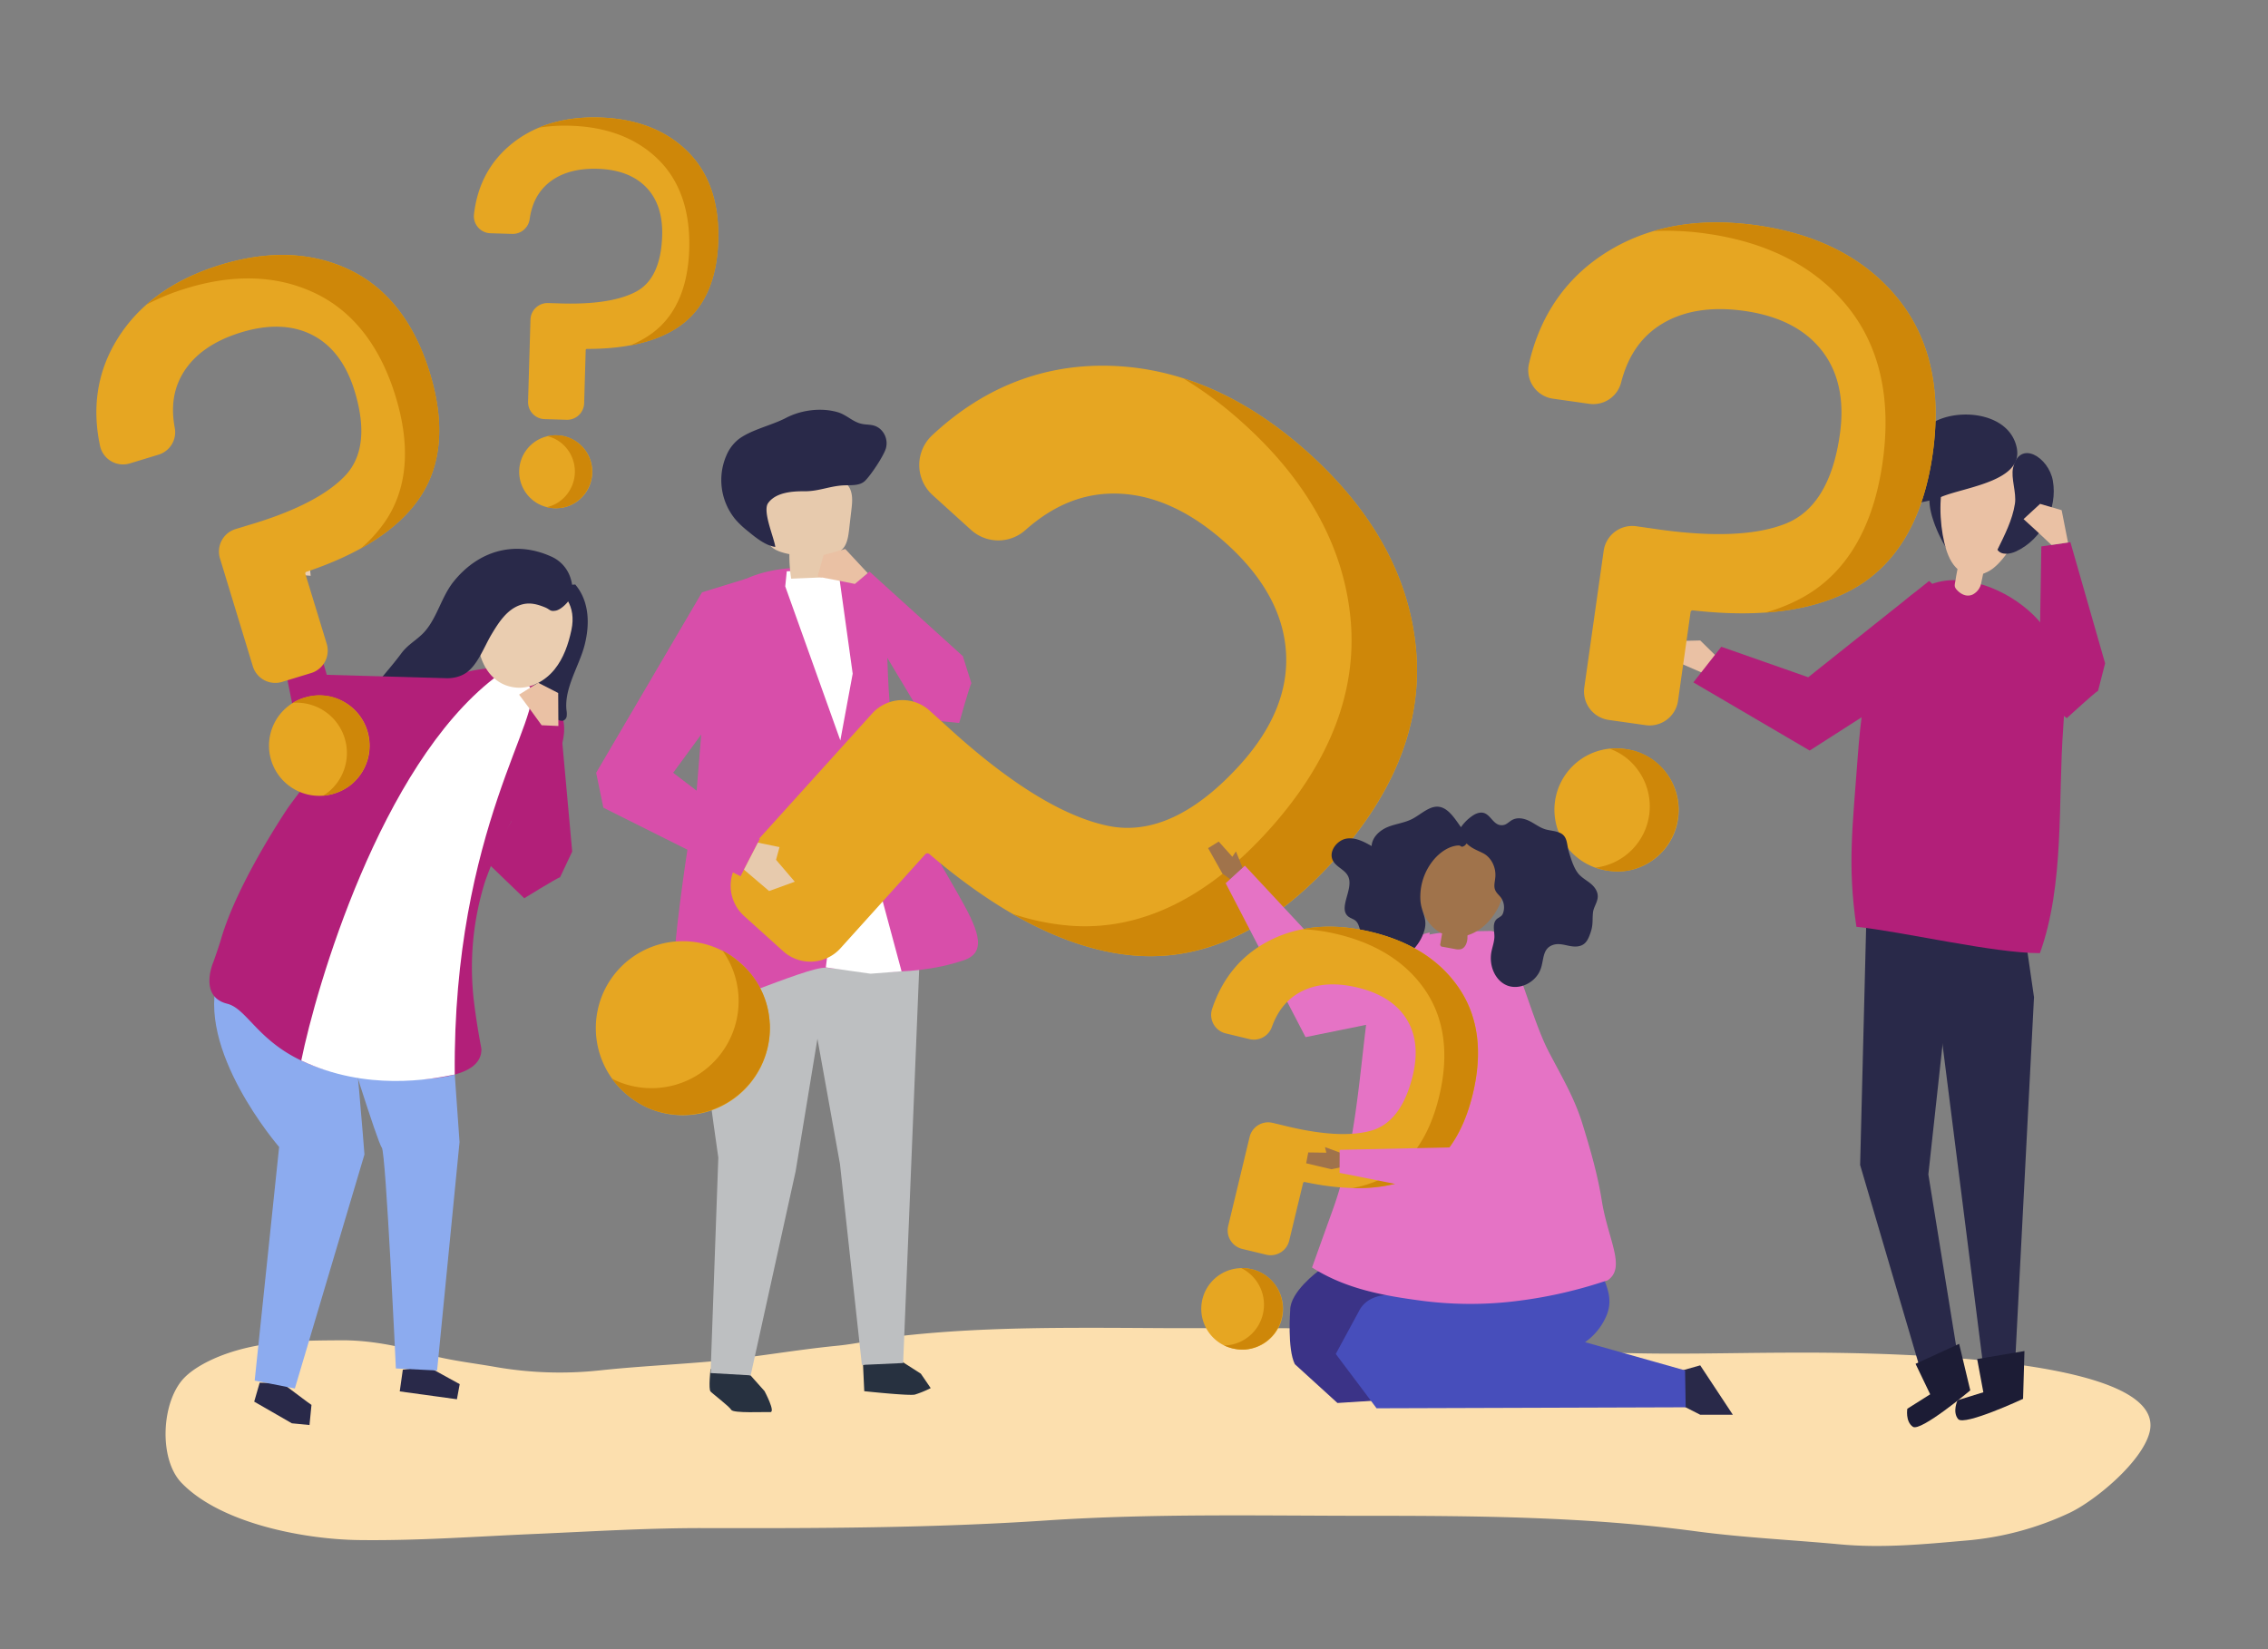 <svg xmlns="http://www.w3.org/2000/svg" viewBox="0 0 1100 800"><rect x="0" y="0" width="1100" height="800" fill="#808080" stroke="none"/><title>faq-1</title><g id="Shadow"><path d="M522,644.12c-28.19.08-56.38.76-84.52,3.89-10.62,1.18-21,3.78-31.64,4.82-21.24,2.09-42.11,6-63.43,7.8-17.16,1.45-34.4,2.3-51.52,4.14a181.41,181.41,0,0,1-49.74-1.52c-11.79-2.11-23.64-3.3-35.23-6.68-13-3.79-27-6.5-40.56-6.4-19.27.13-38,.15-56.47,6.84-6.47,2.35-14.39,6.21-19.31,11.14C78.29,679.43,76.77,707.58,88,719.28c18.92,19.69,59.31,27.42,85.83,27.79,29.06.39,57.29-1.76,86.4-3,27-1.18,54-2.86,81.11-2.8,55.33.12,110.67,0,165.89-3.69,51.89-3.48,103.91-2.28,155.91-2.28,53.33,0,106.29.41,159.24,7.5,23.06,3.09,46.56,4.17,69.75,6.33,20.76,1.94,40.71,0,61.39-1.82a146.59,146.59,0,0,0,50.39-13.51c12.49-6,34.75-24.5,38.58-38.75,10.74-39.93-151.3-39-176.18-38.88-27.83.1-55.88,1-83.69,0-11.7-.44-23.23-2.73-34.64-5.24s-22.83-1.86-34.37-2.91c-48.09-4.37-96.29-3.73-144.53-3.73C553.38,644.21,537.67,644.07,522,644.12Z" fill="#fcdfae"/></g><g id="Object"><polygon points="981.88 451.8 986.51 483.71 977.21 663.68 961.6 660.4 935.7 455.81 981.88 451.8" fill="#292949"/><polygon points="905.19 445.81 902.18 565.12 932.48 668.11 950.14 661.54 935.27 569.69 948.92 444.79 905.19 445.81" fill="#292949"/><path d="M950.2,651.89l-21.14,9.69,7.1,14.79-11.09,7s-1.05,6.15,2.68,8.75,27.85-17.66,27.85-17.66Z" fill="#1c1c35"/><path d="M981.88,655.39l-22.94,3.87,3,16.12-12.52,3.87s-2.61,5.68.31,9.15,31.48-9.83,31.48-9.83Z" fill="#1c1c35"/><path d="M937.29,251.24a62.62,62.62,0,0,0,7,15.09,106.66,106.66,0,0,1,4.19-28.85,2.82,2.82,0,0,0,0-2.17,2.6,2.6,0,0,0-1.76-1C934.66,231.4,934.44,242,937.29,251.24Z" fill="#292949"/><path d="M943.91,266.52c1.26,4,3.34,8.54,7.5,11,4.9,2.88,10.14,1.41,13.79-.8,12.08-7.31,33-47.6,1.53-57.49C938.15,210.24,938.69,249.87,943.91,266.52Z" fill="#eac1a4"/><path d="M968.78,266.69c1.88,2.78,6.16,2.15,9.19.71,12.47-5.89,20.09-20.62,17.68-34.21-2-11.36-16.07-20.18-19.29-6.24-1.14,4.94,1.72,11.9.9,17.39C976.07,252.19,972.22,259.64,968.78,266.69Z" fill="#292949"/><path d="M938,204.71c-14.33,7.93-20.74,25.39-33.85,35.21a48.6,48.6,0,0,0,37.81.94c11.8-4.72,39.78-7.58,36.12-23.93C974.4,200.29,950.6,197.77,938,204.71Z" fill="#292949"/><path d="M993.65,307.7c8.2,14.25,8.17,30.38,7,45.82-2.56,34.94.76,75.45-11.28,108.85-22.74,0-66.33-10.45-89-12.78-4.41-30.38-1.84-48.13.65-82.53,1.23-17,3.86-39.71,9.86-55.87,4.92-13.22,18-30.3,37.79-29.76C967.26,281.94,986.18,294.75,993.65,307.7Z" fill="#b21f79"/><path d="M956.61,288.48c-2.07.88-4.61.51-7.07-1.87-2.11-2.05-1.46-2.71-1-5.73.66-4.44,1.84-8.87,2.76-13.27l12.24,2.55s-2.46,11.92-2.65,12.73A7.85,7.85,0,0,1,956.61,288.48Z" fill="#eac1a4"/><polygon points="834.21 320.1 824.64 310.69 809.57 311.05 807.85 318.69 830.63 328.53 834.21 320.1" fill="#eac1a4"/><polygon points="946.51 291.66 935.63 281.83 877 328.53 834.85 313.74 821.3 331.02 877.71 364.09 937.33 325.89 946.51 291.66" fill="#b21f79"/><polygon points="207.36 662.86 222.96 671.44 221.61 678.77 193.88 674.96 195.37 664.41 207.36 662.86" fill="#292949"/><polygon points="136.79 670.9 125.94 670.77 123.28 679.96 123.56 680.04 123.49 680.04 141.57 690.44 150.11 691.27 151.07 681.51 148.74 679.85 136.79 670.9" fill="#292949"/><path d="M170.26,497.76c1.75-.18,6.5,62.28,6.5,62.28L143,673.55l-19.48-3.84,11.86-113.33S94.12,508.82,106,473.3C123.94,482,170.26,497.76,170.26,497.76Z" fill="#8cabef"/><path d="M218.94,498.29,222.88,554,212,664.82l-20-1s-4.84-105-6.82-107.13-19.07-57.23-19.07-57.23Z" fill="#8cabef"/><path d="M192.58,523.7c-63.69-1.16-68.36-33.3-82.39-36.8s-6.71-20.21-6.71-20.21,2.66-7.45,3.79-11.35c8.18-28,32.74-64,32.75-64,12.11-16.53,24.26-31.13,34.76-39.94,31.22-26.21,64.66-27.44,64.66-27.44,48.16,15.06,31.16,37.71,31.72,43.66-15.85,14.52-27.32,36.28-35.79,59.64A139.44,139.44,0,0,0,230,486.9c1.05,8.32,2.27,15.53,3.48,21.81C233.69,516.91,225.8,524.23,192.58,523.7Z" fill="#b21f79"/><path d="M239.62,329s10.72-5.88,17.36,4.34c8.06,12.4-37.5,68.32-36.42,187.91-11.93,2.42-42.7,8.19-74.44-6.79C153.33,478.93,184.45,371.77,239.62,329Z" fill="#fff"/><path d="M263.19,291.23c5.39,4.22,10.08,13.17,8.22,20.21-.9,3.39-3.35,5.67-4.16,9.34-1.63,7.23-14.2,12.55-8.91,20.94,2.71,4.31,8,6.13,12.84,7.66a3.81,3.81,0,0,0,1.82.25,2.64,2.64,0,0,0,1.85-2.2,10.37,10.37,0,0,0-.11-3c-1.11-10.58,6.06-21.18,8.71-31.18S286,291.83,279,283.54c-5.9.54-8.29-.59-12.08,4Z" fill="#292949"/><path d="M250.55,333.57c7,.55,13.89-3.3,18.34-8.76s6.8-12.35,8.26-19.24c4.85-22.94-23.24-30.36-38-16.33C226.19,301.47,230.12,332,250.55,333.57Z" fill="#eacdb0"/><path d="M215.57,329.26c3.73-.28,7.46-.66,10.8-3.08,5.41-3.9,8.6-12.7,11.92-18.27,3.5-5.87,7.5-12.17,14-14.41,4.21-1.47,8-.51,11.92,1.07,2.71,1.09,2.39,2.15,5.27,1.66,2.21-.37,5.09-3.06,6.31-4.82,2.05-3,2.18-7,1.09-10.42a17,17,0,0,0-9.74-11.11c-17.4-7.76-34.94-2.88-47.09,12.19-5.84,7.25-7.93,17.16-13.8,24-3.63,4.24-8.13,6.19-11.6,10.87-9,12.15-23.72,26.32-29,40.55a2.1,2.1,0,0,0-.13,1.64c.49,1,2,.67,3.06.16l17.94-8.95a28.43,28.43,0,0,0,6.67-4.14c4.81-4.42,6.48-12,12.33-15C208.64,329.68,212.11,329.51,215.57,329.26Z" fill="#292949"/><polygon points="191.14 359.39 143.08 348.12 130.23 284.24 146.19 285.63 158.5 327.35 220.81 329.13 224.37 333.88 191.14 359.39" fill="#b21f79"/><path d="M150.67,279.31l-1.57-16.74-11.86-9.08-.7,4.89,4.18,4.19s1.05,4.88,4,7.32c-.35,2.79-2.62,8.73-2.62,8.73Z" fill="#ebceb1"/><path d="M432.85,657.54l13.77,8.83,4.78,7a51.79,51.79,0,0,1-7.65,3.13c-2.75.69-24.58-1.64-24.58-1.64l-.59-12.78Z" fill="#273140"/><path d="M364,667.18l6.8,7.63s5.54,10.35,2.76,10.19-17.86.65-18.88-1.08-9-7.76-10.07-8.93,0-10.89,0-10.89Z" fill="#273140"/><path d="M403,464.17l-17.11,104-21.81,99-19.44-1.11,3.75-104.53s-14-96.07-14.06-124.48Z" fill="#bdbfc1"/><polygon points="445.85 469.29 438.03 661.2 418.02 662.12 407.39 564.62 391.9 478.57 433.24 425.33 445.85 469.29" fill="#bdbfc1"/><polygon points="344.38 303.97 344.38 303.97 344.38 303.97 344.38 303.97" fill="none"/><path d="M435.37,368.25c-10.49-51,2.82-75.64-20.13-89.82,0,0-37.4-10.28-61.22,6.82l-1,.72-8.66,18-6.57,80.73s-18.37,106-8.62,106.84c11.05,1,61.79-22.68,71.42-22.12s39.11,5.84,66.92-3.63C491.38,457.67,445.85,419.29,435.37,368.25Z" fill="#d84eaa"/><polygon points="388.86 276.85 381.59 277.13 380.85 284.45 407.57 359.18 413.56 326.8 407.02 279.76 388.86 276.85" fill="#fff"/><polygon points="410.83 387.9 400.53 469.27 422.24 472.34 437.26 471.17 418.27 400.58 410.83 387.9" fill="#fff"/><path d="M398.72,280.09l-15,.62a75.2,75.2,0,0,1-.86-11.9c-4.3-.86-9.34-2.35-10.66-6.54a12.58,12.58,0,0,1-.33-4.11c.18-5.71-1.42-11.49.53-17.13.65-1.86.14-4,1-5.8,1.43-3.16,4.82-4.93,8.12-6,8.42-2.71,18.09-2.17,25.58,2.54a13.66,13.66,0,0,1,4.95,4.92c1.69,3.22,1.31,7.08.88,10.69l-1.17,10c-.45,3.83-1.26,8.22-4.62,10.1-1.78,1-4,1.11-5.6,2.43C398.8,272.24,399.83,276.66,398.72,280.09Z" fill="#e7caad"/><path d="M420.15,205.91a14.59,14.59,0,0,1-3.45-.64c-3.73-1.26-6.51-4.19-10.46-5.33-8-2.32-17.64-1.07-25,2.77-7,3.67-16.82,5.68-23,10.34a19.83,19.83,0,0,0-5.81,7.61,30,30,0,0,0,4.34,31.4,43.52,43.52,0,0,0,5.43,5.17c4,3.28,8.84,7.36,13.82,8.08-.49-4.3-6.29-17.25-3.5-21.23,3.71-5.26,11.81-5.82,17.66-5.77,7,.06,12.46-2.64,19.38-2.88,3.52-.12,7.55.25,10.05-2.24,2.89-2.88,8.77-11.73,10-15.51A9.24,9.24,0,0,0,427,208.2C424.73,206.19,422.49,206.13,420.15,205.91Z" fill="#292949"/><path d="M467,318.32l-45.3-41.05-10.9,9.19,37.5,62.62,16.92,1.63s4.88-17.44,5.89-19.29Z" fill="#d84eaa"/><path d="M359.33,467.4A42.13,42.13,0,1,0,302.9,530,43.65,43.65,0,0,0,314,537.31a42.18,42.18,0,0,0,45.38-69.91Z" fill="#e6a622"/><path d="M373.31,496.5a40.84,40.84,0,0,0-14-29.1,44.15,44.15,0,0,0-8.88-6.27,42.26,42.26,0,0,1-51.55,63.12c-.73-.33-1.45-.7-2.16-1.08a45,45,0,0,0,6.16,6.8A43.65,43.65,0,0,0,314,537.31a42.41,42.41,0,0,0,59.36-40.81Z" fill="#ce8709"/><path d="M686.78,315c-3.18-34.87-20.7-66.9-52.06-95.18s-65.15-42.55-100.46-42.42c-30.69.12-58.34,11.48-82.18,33.78a19.71,19.71,0,0,0,.25,29L471,257.09a19.71,19.71,0,0,0,26.28.09c13.35-11.84,27.26-17.64,42.52-17.76,18.49-.13,37,8,55,24.25s27.66,33.83,28.9,52.49-6.2,36.94-22,54.52c-21.86,24.23-43.53,34.3-64.4,29.91-22-4.61-48.34-21-78.4-48.62l-8.08-7.29a19.71,19.71,0,0,0-27.82,1.44L359.44,416.5a19.7,19.7,0,0,0,1.44,27.82l18.94,17.09A19.7,19.7,0,0,0,407.64,460l41.11-45.58a1.42,1.42,0,0,1,2-.13c36.15,30.89,70.34,47.51,101.61,49.39,33.26,2,65.15-13.63,94.78-46.49S690,350.08,686.78,315Z" fill="#e6a622"/><path d="M686.78,315c-3.18-34.87-20.7-66.9-52.06-95.18C615.3,202.34,595,190.2,573.89,183.53A190.32,190.32,0,0,1,603,205.35c31.36,28.29,48.88,60.31,52.06,95.19,3.18,35-10.17,69.41-39.68,102.13s-61.52,48.49-94.78,46.49a117,117,0,0,1-29.61-5.9c21.4,12.38,41.91,19.22,61.3,20.39,33.26,2,65.15-13.63,94.78-46.49S690,350.08,686.78,315Z" fill="#ce8709"/><polygon points="361.96 280.71 340.5 287.32 289.14 374.87 292.64 391.8 359.17 425.06 368.51 406.97 326.49 374.87 352.17 339.85 362.09 283.82 361.96 280.71" fill="#d84eaa"/><polygon points="420.85 278.02 409.95 266.31 399.44 269.23 396.53 279.74 405.86 281.49 414.63 283.26 420.85 278.02" fill="#eac1a4"/><polygon points="367.59 408.76 378.07 410.92 376.39 417.09 385.47 427.71 373.02 432.24 360.83 421.85 367.59 408.76" fill="#e7caad"/><path d="M147.73,338.41A24.33,24.33,0,1,0,161.91,385a25,25,0,0,0,6.92-3.28,24.36,24.36,0,0,0-21.1-43.27Z" fill="#e6a622"/><path d="M166.3,340.16a23.64,23.64,0,0,0-18.57-1.75,26.15,26.15,0,0,0-5.74,2.53,24.41,24.41,0,0,1,15.9,44.3c-.38.26-.78.51-1.18.75a25.59,25.59,0,0,0,5.2-1,25,25,0,0,0,6.92-3.28,24.48,24.48,0,0,0-2.53-41.52Z" fill="#ce8709"/><path d="M169.75,131c-18.21-8.8-39.27-9.66-62.61-2.55S66.7,148,56.26,165.55c-9.08,15.22-11.68,32.29-7.74,50.73A11.39,11.39,0,0,0,63,224.79l13.89-4.23a11.38,11.38,0,0,0,7.87-13c-1.89-10.13-.62-18.74,3.86-26.33,5.44-9.19,15-15.92,28.36-20s25-3.62,34.58,1.31S168,176.63,172,189.71c5.49,18,4,31.75-4.35,40.78-8.83,9.5-24.76,17.69-47.4,24.33l-6,1.83a11.39,11.39,0,0,0-7.57,14.2l15.95,52.37a11.37,11.37,0,0,0,14.2,7.56l14.09-4.29A11,11,0,0,0,154,325a11.4,11.4,0,0,0,4.46-12.71L148.1,278.38a.82.82,0,0,1,.52-1c26-8.7,44.44-20.68,54.68-35.59,10.89-15.87,12.64-36.31,5.19-60.75S188,139.85,169.75,131Z" fill="#e6a622"/><path d="M169.75,131c-18.21-8.8-39.27-9.66-62.61-2.55-14.44,4.4-26.5,10.86-36.07,19.3a109.7,109.7,0,0,1,19.47-7.93c23.33-7.11,44.4-6.25,62.61,2.55s31.32,25.69,38.74,50,5.7,44.88-5.19,60.75A68.07,68.07,0,0,1,175,266.05c12.5-6.91,22-15,28.33-24.27,10.89-15.87,12.64-36.31,5.19-60.75S188,139.85,169.75,131Z" fill="#ce8709"/><path d="M788.45,363.39a29.8,29.8,0,1,0-8.36,59,30.67,30.67,0,0,0,9.38-.06,29.84,29.84,0,0,0-1-58.95Z" fill="#e6a622"/><path d="M808.15,374.94a28.9,28.9,0,0,0-19.7-11.55,31.5,31.5,0,0,0-7.68-.16,28.61,28.61,0,0,1,13.4,10,29.92,29.92,0,0,1-18.69,47.41c-.56.09-1.12.16-1.69.22a32.25,32.25,0,0,0,6.3,1.55,30.67,30.67,0,0,0,9.38-.06,30,30,0,0,0,18.68-47.4Z" fill="#ce8709"/><path d="M920.26,144.58c-15.65-19.2-38.59-31.06-68.16-35.25s-55,.8-75.69,14.84c-17.95,12.2-29.68,29.8-34.85,52.31a13.95,13.95,0,0,0,11.63,16.92l17.61,2.49a13.93,13.93,0,0,0,15.45-10.33c3.15-12.22,9-21.12,17.92-27.23C815,151,829,148.42,846,150.82s29.6,8.92,37.7,19.37,11,24.11,8.62,40.69c-3.24,22.86-12,37.32-25.94,43-14.72,6-36.64,6.81-65.2,2.47l-7.62-1.08a14,14,0,0,0-15.75,11.84l-9.41,66.38a13.95,13.95,0,0,0,11.84,15.75l17.87,2.53a13.94,13.94,0,0,0,15.75-11.84l6.09-43a1,1,0,0,1,1.1-.85c33.41,3.82,60,.06,79.12-11.2,20.3-12,32.82-33.76,37.21-64.74S936,163.87,920.26,144.58Z" fill="#e6a622"/><path d="M920.26,144.58c-15.65-19.2-38.59-31.06-68.16-35.25-18.31-2.59-35.05-1.66-50,2.75a135.08,135.08,0,0,1,25.72,1.28c29.58,4.19,52.51,16,68.16,35.24s21.48,44.73,17.11,75.59S896.14,277,875.84,288.93a82.85,82.85,0,0,1-19.7,8.24c17.45-1.19,32.18-5.29,44-12.27,20.3-12,32.82-33.76,37.21-64.74S936,163.87,920.26,144.58Z" fill="#ce8709"/><polygon points="814.78 665.1 824.62 662.32 840.44 686.28 824.62 686.28 815.09 681.42 814.78 665.1" fill="#292949"/><path d="M639.32,616.65s-13.74,10.07-13.56,19c0,0-1.46,18.73,2.25,26.11l20.67,18.82,38.18-2.44L699.18,624Z" fill="#3b3387"/><path d="M681.22,628.68s-16.49-3.87-22.13,7.37l-11.23,20.74,19.79,26.36,149.93-.48-.3-17.9-48.51-13.69a30,30,0,0,0,10-12c3.84-8.27.84-14.39-2.25-22.16-1-2.38-5.47-15.58-9.35-14.55Z" fill="#474ebb"/><polygon points="592.87 423.76 585.95 411.42 591.09 408.24 597.7 415.63 599.43 413 604.07 424.28 599.17 428.31 592.87 423.76" fill="#a0734b"/><polygon points="693.39 452.31 645.84 465.08 603.78 419.93 594.47 428.44 633.2 503.1 691.28 491.32 693.39 452.31" fill="#e573c5"/><path d="M646.53,586.49c10.35-28.8,12.35-59.34,16.07-89.58,1.1-8.92,2.26-18,6.25-26.09,4.58-9.25,11.82-14,20.14-16.41,10.6-3.11,23-2.5,33.89-2.81,10.35,0,18.23,39.19,28.17,58.38,6.09,11.76,12.42,22.2,16.37,34.94,3.79,12.23,7.41,24.67,9.44,37.33,3,19.11,12,32.68,2.83,38.85-.83.25-1.63.49-2.39.74a220.75,220.75,0,0,1-45.87,9.75,182,182,0,0,1-41.6-.57c-18.87-2.48-37.12-5.75-53.48-16.17Q641.43,600.67,646.53,586.49Z" fill="#e573c5"/><path d="M728.88,422.82c-5.31-18-31.07-25-37.78-4.54-2,6.15-3.32,12.71-2.3,19.1s4.71,12.62,10.55,15.41l.1,0c-.28,1.64-.57,3.28-.85,4.92a1.12,1.12,0,0,0,1.14,1.57l5.87,1.08a6.65,6.65,0,0,0,2.94.08c2.07-.59,3-3,3.17-5.18,0-.52,0-1,.06-1.56C723.56,450.14,732.35,434.58,728.88,422.82Z" fill="#a0734b"/><path d="M698.24,391.42c-4.73-.87-8.93,3.61-13.39,5.89-3.72,1.89-7.87,2.29-11.71,3.84s-7.66,4.91-7.89,9.26c-3.76-2.12-7.85-4.3-12.17-3.61s-8.47,5.69-6.9,10c1.41,3.83,6.32,4.88,7.84,8.66,2.4,6-4.92,14.9-.25,19,1.12,1,2.68,1.25,3.78,2.26,1.37,1.24,1.75,3.32,2.32,5.18,2.57,8.4,10.77,14.11,19.09,13.27a22,22,0,0,0,11.52-12.74c2.44-6.8-1.16-9.32-1.57-15.8a28.13,28.13,0,0,1,6.65-19.8c3-3.47,7.24-6.41,11.63-6.69,1.78-.11,1.17,1.36,3.22.05a8.89,8.89,0,0,0,2.39-3.82C708.15,402.31,704.47,392.55,698.24,391.42Z" fill="#292949"/><path d="M749.35,402.24c2.44.76,5.1.75,7.4,1.85,3.46,1.65,3.13,5.28,4,8.48,1,3.54,2.43,8.29,4.65,11.09,1.6,2,3.9,3.22,5.88,4.8s3.77,3.87,3.64,6.6-1.94,4.86-2.28,7.43c-.44,3.84.16,5.84-1.15,9.74-.68,2-1.44,4.14-3,5.47-2.07,1.76-4.93,1.63-7.43,1.13s-5.07-1.28-7.58-.53c-5.43,1.63-4.61,7.1-6.19,11.61-2.4,6.87-10.57,10.65-16.64,8-5.15-2.27-8-8.42-7.54-14.39.22-3,1.5-5.74,1.68-8.73s-1.32-6.94,1.37-9.15a21.75,21.75,0,0,0,2.08-1.42,4.2,4.2,0,0,0,.94-1.87,8.27,8.27,0,0,0-1.15-6.86c-1-1.35-2.39-2.36-2.95-4-.66-1.84,0-3.95.16-5.95.45-4.84-2-9.69-6-11.69-2.62-1.32-5-2.13-7.27-4.09-.34-.29-5.48-5.15-5.65-4.14a10.61,10.61,0,0,1,2.46-4.64,21.17,21.17,0,0,1,6.21-5.78c7.95-4.24,8,6.23,14.29,5,1.52-.28,2.7-1.63,4.08-2.41,2.62-1.47,5.76-.81,8.34.44S746.62,401.38,749.35,402.24Z" fill="#292949"/><path d="M607,615.7a19.75,19.75,0,1,0-9.24,38.41,20.59,20.59,0,0,0,6.19.55,19.78,19.78,0,0,0,3-39Z" fill="#e6a622"/><path d="M619.3,624.56A19.15,19.15,0,0,0,607,615.7a20.72,20.72,0,0,0-5.06-.59,19.81,19.81,0,0,1-7.11,37.54l-1.14,0a21.71,21.71,0,0,0,4.07,1.42,20.59,20.59,0,0,0,6.19.55,19.89,19.89,0,0,0,15.32-30.1Z" fill="#ce8709"/><path d="M707.81,479.64c-9.12-13.65-23.5-22.93-42.75-27.56s-36.37-2.94-50.88,5c-12.62,6.92-21.46,17.79-26.29,32.32a9.23,9.23,0,0,0,6.6,11.9L606,504.07a9.25,9.25,0,0,0,10.85-5.85c2.85-7.86,7.28-13.37,13.54-16.83,7.58-4.19,17-5,28.07-2.32s19,7.75,23.65,15.16,5.72,16.6,3.12,27.39c-3.58,14.88-10.25,23.88-19.83,26.74-10.09,3-24.6,2.19-43.18-2.48l-5-1.19a9.25,9.25,0,0,0-11.14,6.82l-10.39,43.2a9.23,9.23,0,0,0,6.82,11.14l11.62,2.8a9.49,9.49,0,0,0,2.79.23,9.24,9.24,0,0,0,8.35-7l6.74-28a.66.66,0,0,1,.77-.5c21.81,4.64,39.61,3.83,52.92-2.39,14.15-6.62,23.78-20.2,28.63-40.37S717,493.36,707.81,479.64Z" fill="#e6a622"/><path d="M707.81,479.64c-9.12-13.65-23.5-22.93-42.75-27.56-11.92-2.87-23-3.31-33.19-1.34a89.34,89.34,0,0,1,16.89,2.46c19.25,4.64,33.63,13.91,42.75,27.56s11.35,30.87,6.51,51-14.48,33.75-28.63,40.37a54.94,54.94,0,0,1-13.52,4.2c11.59.31,21.57-1.46,29.82-5.32,14.15-6.62,23.78-20.2,28.63-40.37S717,493.36,707.81,479.64Z" fill="#ce8709"/><path d="M270,211.16a17.69,17.69,0,1,0-1,35.37,18.24,18.24,0,0,0,5.53-.65,17.72,17.72,0,0,0-4.5-34.72Z" fill="#e6a622"/><path d="M282.34,216.67A17.13,17.13,0,0,0,270,211.16a18.37,18.37,0,0,0-4.55.41,17,17,0,0,1,8.58,5,17.86,17.86,0,0,1-.74,25.09,17,17,0,0,1-7.16,4.12c-.32.1-.65.17-1,.25a19.36,19.36,0,0,0,9.36-.16,17.81,17.81,0,0,0,7.89-29.21Z" fill="#ce8709"/><path d="M333.28,73.29C322.77,63,308.45,57.51,290.71,57S258.28,61.11,247,70.76c-9.79,8.39-15.54,19.55-17.11,33.17a8.28,8.28,0,0,0,8,9.22l10.56.31a8.27,8.27,0,0,0,8.43-7.12c1.05-7.42,3.92-13.06,8.78-17.26,5.88-5.07,14-7.49,24.19-7.19s18.05,3.3,23.53,8.93,8.07,13.51,7.78,23.45c-.4,13.7-4.6,22.82-12.47,27.1-8.29,4.5-21.18,6.44-38.32,5.77l-4.57-.13a8.29,8.29,0,0,0-8.52,8l-1.16,39.8a8.27,8.27,0,0,0,8,8.51l10.71.31a8.18,8.18,0,0,0,2.49-.3,8.3,8.3,0,0,0,6-7.73l.75-25.77a.6.6,0,0,1,.59-.58c20,.05,35.44-3.93,46-11.84,11.19-8.41,17.14-22.09,17.68-40.67S343.83,83.64,333.28,73.29Z" fill="#e6a622"/><path d="M333.28,73.29C322.77,63,308.45,57.51,290.71,57c-11-.32-20.79,1.34-29.35,4.93A80.35,80.35,0,0,1,276.63,61c17.73.52,32.05,6,42.56,16.29s15.64,25,15.09,43.49S327.79,153,316.6,161.42a48.79,48.79,0,0,1-11.08,6.17c10.22-1.86,18.65-5.25,25.17-10.15,11.19-8.41,17.14-22.09,17.68-40.67S343.83,83.64,333.28,73.29Z" fill="#ce8709"/><polygon points="645.7 567.19 633.5 564.3 634.51 559.04 643.3 559.16 642.62 556.45 652.76 560.19 652.45 565.81 645.7 567.19" fill="#a0734b"/><polygon points="726.47 516.88 706.02 556.54 649.75 557.77 649.71 568.95 716.47 582.22 740.01 544.77 726.47 516.88" fill="#e573c5"/><path d="M277.52,413.09,272,352.22l-14.23-.62L248,398.52l-11.84,19.75,18.11,17.46s15.39-9.53,17.38-10.21Z" fill="#b21f79"/><polygon points="270.82 352.17 270.73 336.17 261.03 331.2 251.76 336.96 257.45 344.57 262.7 351.81 270.82 352.17" fill="#eac1a4"/><path d="M1021,321.78,1004.16,263l-14.1,2.06-1.17,73,13.52,10.31s13.34-12.24,15.17-13.28Z" fill="#b21f79"/><polygon points="1003.01 263.18 999.92 247.49 989.46 244.42 981.44 251.81 988.45 258.22 994.97 264.35 1003.01 263.18" fill="#eac1a4"/></g></svg>